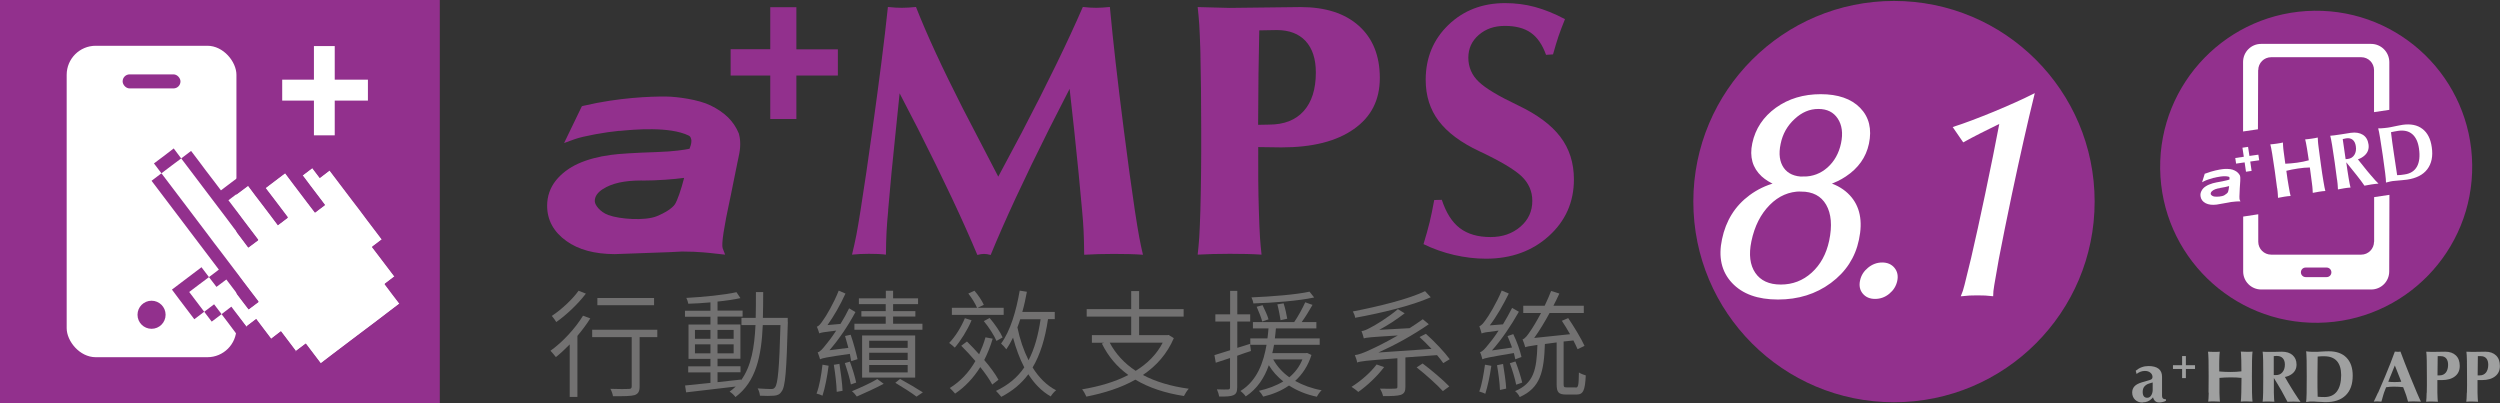 <?xml version="1.0" encoding="UTF-8"?>
<svg id="_圖層_1" data-name="圖層_1" xmlns="http://www.w3.org/2000/svg" version="1.1" viewBox="0 0 240.34 38.75">
  <rect x="0" y="0" width="240.34" height="38.75" fill="#333333" stroke="none"/>
  <!-- Generator: Adobe Illustrator 29.3.1, SVG Export Plug-In . SVG Version: 2.1.0 Build 151)  -->
  <defs>
    <style>
      .st0 {
        fill: none;
      }

      .st1 {
        fill: #727171;
      }

      .st2 {
        fill: #9fa0a0;
      }

      .st3 {
        stroke: #fff;
        stroke-miterlimit: 10;
        stroke-width: .21px;
      }

      .st3, .st4 {
        fill: #fff;
      }

      .st5 {
        fill: #92308d;
      }
    </style>
  </defs>
  <g>
    <circle class="st5" cx="222.67" cy="16.03" r="15" transform="translate(-.19 2.88) rotate(-.74)"/>
    <g>
      <g>
        <path class="st4" d="M218.91,18.09c-.06-.49-.14-1.05-.22-1.65-.09-.62-.17-1.17-.25-1.65-.04-.25-.08-.44-.1-.56-.02-.12-.05-.24-.08-.35.18-.01.38-.04.61-.07s.43-.07.6-.11c0,.12.01.24.02.36,0,.12.03.31.06.57.04.34.09.72.15,1.11.35-.01.73-.05,1.13-.1.41-.06.79-.13,1.13-.23-.06-.39-.11-.76-.17-1.1-.04-.25-.08-.44-.1-.56-.02-.12-.05-.24-.08-.35.18-.01.38-.04.61-.07s.43-.07.6-.11c0,.12.01.24.02.36,0,.12.03.31.06.57.06.49.14,1.04.22,1.65s.17,1.17.25,1.65c.04.25.08.44.1.56.02.12.05.24.08.35-.18.01-.38.03-.61.07s-.43.07-.6.11c0-.12-.01-.24-.02-.36,0-.12-.03-.31-.06-.57l-.2-1.51c-.35,0-.73.04-1.14.1s-.78.13-1.12.22c.07.56.15,1.06.23,1.51.04.25.08.44.1.56.02.12.05.24.08.35-.18.01-.38.03-.61.07s-.43.07-.6.11c0-.12-.01-.24-.02-.36,0-.12-.03-.31-.06-.57Z"/>
        <path class="st4" d="M224.67,17.26c-.06-.49-.14-1.05-.22-1.65-.09-.62-.17-1.17-.25-1.65-.04-.25-.08-.44-.1-.56-.03-.12-.05-.24-.08-.35l.4-.04.2-.03.49-.07.88-.14c.48-.07.86,0,1.17.19.3.19.48.5.54.92s-.06.77-.36,1.05c-.17.16-.38.29-.66.39.24.31.54.68.89,1.11l.33.39c.21.25.37.43.47.54.1.11.2.21.29.29-.2.02-.43.04-.68.08s-.48.08-.67.12c-.19-.28-.44-.62-.76-1.02-.37-.47-.7-.88-.99-1.23h0c.08.56.15,1.07.23,1.52.04.25.08.44.1.56.03.12.05.24.08.35-.18.01-.38.03-.61.07s-.43.07-.6.11c0-.12-.01-.24-.02-.36,0-.12-.03-.31-.06-.57ZM225.5,15.3l.22-.02c.28-.04.48-.17.62-.39.14-.22.19-.5.14-.83-.04-.28-.14-.49-.3-.62-.16-.13-.37-.18-.63-.14-.11.02-.22.04-.33.07l.28,1.94Z"/>
        <path class="st4" d="M229.3,16.63c-.06-.5-.14-1.06-.23-1.69s-.18-1.19-.26-1.69c-.04-.25-.08-.44-.1-.56-.03-.12-.05-.24-.08-.35.16,0,.36,0,.59-.03.23-.02.42-.05.58-.08.26-.06.51-.1.73-.15.22-.04.37-.07.43-.08.79-.11,1.43.01,1.92.39.49.37.79.96.9,1.76.13.87-.02,1.58-.43,2.12-.41.54-1.06.87-1.95,1-.07.01-.22.03-.46.05-.24.02-.49.04-.76.07-.11,0-.24.03-.4.06-.15.03-.29.07-.4.1,0-.12-.01-.24-.02-.36-.01-.12-.03-.31-.06-.56ZM230.46,16.84c.22,0,.46-.03.71-.07.56-.08.95-.33,1.19-.76.23-.42.3-1,.19-1.74-.09-.63-.31-1.09-.65-1.38-.34-.29-.79-.39-1.36-.31-.24.04-.47.08-.68.13.07.59.16,1.28.28,2.06s.22,1.47.31,2.06Z"/>
        <g>
          <path class="st4" d="M215.3,16.81c-.14-.24-.35-.39-.67-.5-.27-.09-.72-.08-.96-.05-.32.04-.97.16-1.67.43h-.04s-.26.83-.26.83l.21-.11c.17-.09.63-.24.89-.31,0,0,.03,0,.03,0,.27-.07,1.01-.24,1.43-.11.03,0,.04.02.06.05,0,.02.01.03.02.05,0,.06,0,.13-.01.17-.09.03-.31.1-.68.17-.45.08-.76.14-.93.19-.26.08-.48.17-.65.28-.18.11-.32.25-.41.42-.1.17-.14.35-.11.55.04.3.21.52.5.67.28.14.62.18,1.04.13l1.14-.2.26-.05c.34-.05.6-.05.7-.06h.2s-.07-.14-.07-.14c-.04-.08-.04-.43,0-1.04v-.03s.05-.77.05-.77c0,0,0-.06,0-.06.01-.14.02-.33-.06-.52ZM213.43,18.07c.32-.05.67-.12.87-.18-.03.26-.07.48-.11.57-.04.09-.18.21-.35.31-.22.13-.74.17-1,.12-.18-.04-.3-.17-.31-.23,0,0,0-.01,0-.02-.01-.09.03-.18.13-.27.17-.15.42-.24.78-.29Z"/>
          <path class="st4" d="M214.97,15.73l-.08-.54.82-.12-.13-.87.54-.08.13.87.86-.12.08.54-.86.12.13.9-.54.08-.13-.9-.82.12Z"/>
        </g>
      </g>
      <g>
        <path class="st0" d="M223.67,25.73h-2.01c-.25,0-.46.2-.46.46s.2.46.46.46h2.01c.25,0,.46-.2.46-.46s-.2-.46-.46-.46Z"/>
        <path class="st4" d="M217.1,6.74c0-.68.55-1.24,1.24-1.24h8.66c.68,0,1.23.55,1.23,1.24v4.04s1.47-.22,1.47-.22v-4.6c-.01-.96-.79-1.74-1.75-1.74h-10.58c-.96,0-1.73.78-1.73,1.74v6.68l1.43-.21.02-5.69Z"/>
        <path class="st4" d="M228.23,23.24c0,.68-.55,1.24-1.23,1.24h-8.66c-.68,0-1.24-.55-1.24-1.24v-2.64l-1.45.22v5.28c0,.96.78,1.73,1.73,1.73h10.58c.96,0,1.73-.78,1.73-1.73l.02-7.37-1.47.22v4.29ZM223.67,26.64h-2.01c-.25,0-.46-.2-.46-.46s.2-.46.46-.46h2.01c.25,0,.46.2.46.46s-.2.46-.46.46Z"/>
      </g>
    </g>
  </g>
  <g>
    <path class="st2" d="M205.99,38.7c-.3,0-.54-.09-.73-.27-.19-.18-.28-.42-.28-.7,0-.24.08-.44.23-.6.15-.16.39-.28.72-.38l.75-.22c.1-.03.17-.07.21-.13.04-.06.05-.13.04-.22-.02-.14-.08-.25-.19-.34-.13-.12-.31-.18-.54-.18-.27,0-.54.09-.8.29l-.08-.31c.36-.3.77-.45,1.23-.45.43,0,.75.09.97.26s.33.43.33.77v1.85c0,.1.03.18.08.23.05.05.13.08.23.08h.06v.16c-.22.1-.43.15-.65.15-.19,0-.33-.06-.44-.19-.07-.08-.12-.19-.15-.31-.03.05-.07.1-.12.14-.23.23-.51.35-.87.35ZM206.94,36.77l-.3.09c-.22.06-.38.17-.49.3s-.16.31-.16.52c0,.19.04.33.11.42.07.09.18.14.32.14.16,0,.29-.07.38-.22.09-.13.14-.3.15-.49v-.77Z"/>
    <path class="st2" d="M209.78,35.47h-.88v-.36h.88v-.88h.36v.88h.88v.36h-.88v.88h-.36v-.88Z"/>
    <path class="st2" d="M212.32,37.76c0-.46.01-.98.01-1.54s0-1.09-.01-1.55c0-.24-.01-.41-.02-.53s-.02-.23-.03-.33c.17.01.35.02.56.02s.4,0,.57-.02c-.01.11-.02.22-.03.33,0,.12-.01.29-.02.53,0,.32-.01.67,0,1.04.32.03.68.05,1.06.05.38,0,.74-.02,1.07-.06,0-.37,0-.71-.01-1.04,0-.24-.01-.41-.02-.53,0-.12-.02-.23-.03-.33.17.01.35.02.56.02s.4,0,.57-.02c-.01.11-.02.22-.03.33s-.01.29-.02.53c0,.46-.01.98-.01,1.54s0,1.09.01,1.55c0,.24.01.41.02.53s.02.23.03.33c-.17-.01-.35-.02-.56-.02s-.4,0-.57.02c.01-.11.02-.22.03-.33,0-.12.01-.29.02-.53l.02-1.42c-.33-.04-.68-.05-1.06-.05s-.74.02-1.06.05c0,.52,0,1,0,1.42,0,.24.01.41.02.53,0,.12.02.23.03.33-.17-.01-.35-.02-.56-.02s-.4,0-.57.02c.01-.11.02-.22.03-.34,0-.11.01-.29.02-.53Z"/>
    <path class="st2" d="M217.57,37.76c0-.46.01-.98.01-1.54s0-1.09-.01-1.55c0-.24-.01-.41-.02-.53s-.02-.23-.03-.33l.37.02h.65l.82-.02c.45,0,.79.11,1.04.33.25.22.38.52.38.91s-.16.7-.47.92c-.18.13-.39.22-.65.27.18.32.4.7.67,1.13l.25.4c.16.26.28.44.36.55.08.11.15.22.23.31-.19-.01-.4-.02-.63-.02s-.45,0-.63.02c-.14-.28-.33-.63-.56-1.04-.28-.49-.53-.9-.75-1.25,0,.53,0,1,0,1.42,0,.24.01.41.02.53,0,.12.02.23.03.33-.17-.01-.35-.02-.56-.02s-.4,0-.57.02c.01-.11.02-.22.03-.34,0-.11.01-.29.02-.53ZM218.58,36.06h.21c.26,0,.47-.08.63-.27s.24-.43.24-.74c0-.26-.07-.47-.2-.61s-.32-.22-.56-.22c-.11,0-.21,0-.31.02v1.82Z"/>
    <path class="st2" d="M221.75,37.79c0-.46.01-.99.01-1.58s0-1.12-.01-1.58c0-.24-.01-.41-.02-.53,0-.12-.02-.23-.03-.33.15.03.33.04.54.05.21,0,.39,0,.54,0,.25-.02.48-.03.69-.04.21,0,.35-.01.4-.01.74,0,1.31.2,1.71.61s.6.98.6,1.73c0,.82-.22,1.45-.67,1.89-.45.44-1.09.66-1.92.66-.07,0-.21,0-.43-.02-.22,0-.46-.02-.71-.04-.1,0-.23,0-.37,0-.15.01-.27.03-.38.05.01-.11.02-.22.03-.33,0-.11.01-.29.02-.53ZM222.8,38.14c.2.02.42.03.67.03.52,0,.92-.18,1.19-.54s.41-.88.41-1.57c0-.59-.14-1.04-.41-1.35-.28-.31-.68-.46-1.21-.46-.23,0-.44,0-.64.03-.01.55-.02,1.19-.02,1.93s0,1.38.02,1.93Z"/>
    <path class="st2" d="M228.62,37.76c.2-.45.42-.97.66-1.54.4-.96.72-1.77.95-2.42.1.01.19.02.27.02s.17,0,.27-.02c.24.65.55,1.45.94,2.41.23.57.45,1.09.64,1.54.11.27.2.46.25.57.05.11.1.21.14.29-.18-.01-.39-.02-.62-.02s-.44,0-.62.02c-.07-.25-.12-.43-.16-.55-.04-.12-.07-.22-.11-.31l-.2-.53c-.28-.03-.58-.05-.9-.05-.27,0-.52.02-.74.06-.07.17-.14.35-.2.52-.02.06-.05.14-.08.26s-.09.32-.17.6c-.11-.01-.23-.02-.37-.02s-.26,0-.37.02c.04-.07.09-.17.14-.28.05-.11.14-.31.27-.58ZM229.8,36.18l-.2.52c.19.02.39.03.6.03.22,0,.43-.01.64-.03v-.03c-.22-.56-.42-1.07-.61-1.54h0c-.13.32-.27.67-.42,1.04Z"/>
    <path class="st2" d="M233.3,37.76c.01-.46.02-.98.01-1.54,0-.58,0-1.09-.01-1.55,0-.24-.01-.41-.02-.53s-.02-.23-.03-.33l.56.02,1.26-.02c.44,0,.78.12,1.03.36.25.24.37.58.37,1.01s-.15.76-.46,1-.73.36-1.28.36h-.41c0,.44,0,.85,0,1.22,0,.24.01.41.02.53,0,.12.02.23.03.33-.17-.01-.35-.02-.56-.02s-.4,0-.57.02c.01-.11.02-.22.03-.34,0-.11.01-.29.02-.53ZM234.32,36.09h.19c.27,0,.47-.09.62-.27.14-.18.22-.43.22-.75,0-.26-.06-.47-.18-.61-.12-.14-.29-.22-.51-.22h-.31c-.01.54-.02,1.15-.02,1.85Z"/>
    <path class="st2" d="M237.16,37.76c.01-.46.02-.98.01-1.54,0-.58,0-1.09-.01-1.55,0-.24-.01-.41-.02-.53s-.02-.23-.03-.33l.56.02,1.26-.02c.44,0,.78.12,1.03.36.25.24.37.58.37,1.01s-.15.76-.46,1-.73.36-1.28.36h-.41c0,.44,0,.85,0,1.22,0,.24.01.41.02.53,0,.12.02.23.03.33-.17-.01-.35-.02-.56-.02s-.4,0-.57.02c.01-.11.02-.22.03-.34,0-.11.01-.29.02-.53ZM238.18,36.09h.19c.27,0,.47-.09.62-.27.14-.18.22-.43.22-.75,0-.26-.06-.47-.18-.61-.12-.14-.29-.22-.51-.22h-.31c-.01.54-.02,1.15-.02,1.85Z"/>
  </g>
  <g>
    <g>
      <path class="st1" d="M56.76,30.59c-.36.58-.79,1.15-1.25,1.7v5.87h-.74v-5.05c-.45.46-.89.87-1.33,1.22-.11-.15-.38-.47-.52-.61,1.14-.81,2.36-2.11,3.13-3.37l.7.26ZM56.32,28.23c-.73.97-1.85,2.03-2.84,2.73-.1-.16-.3-.45-.43-.59.93-.61,2.01-1.62,2.57-2.42l.71.28ZM63.2,32.41h-1.71v4.74c0,.47-.12.7-.47.83-.37.11-.97.11-2.09.11-.03-.2-.13-.5-.25-.71.83.03,1.56.03,1.77.01.2,0,.28-.06.28-.25v-4.73h-3.8v-.71h6.26v.71ZM62.88,29.34h-5.45v-.69h5.45v.69Z"/>
      <path class="st1" d="M75.74,30.95c-.13,4.7-.23,6.24-.61,6.7-.18.28-.4.36-.72.39-.31.03-.84.03-1.35,0-.02-.2-.1-.51-.22-.7.56.04,1.07.06,1.28.06.19,0,.29-.03.39-.17.27-.33.41-1.83.52-5.98h-1.7c-.13,2.97-.64,5.44-2.63,6.92-.11-.17-.37-.41-.56-.52.21-.16.41-.31.59-.49-1.73.21-3.5.41-4.77.56l-.1-.66c.67-.07,1.52-.15,2.44-.25v-1.01h-2.14v-.58h2.14v-.72h-2.11v-3.3h2.11v-.75h-2.45v-.58h2.45v-.8c-.72.07-1.46.11-2.13.13-.03-.17-.11-.41-.19-.56,1.65-.09,3.68-.29,4.82-.55l.38.57c-.6.13-1.37.25-2.2.33v.87h2.41v.58h-2.41v.75h2.2v3.3h-2.2v.72h2.21v.58h-2.21v.95c.74-.08,1.51-.16,2.26-.25v.07c.99-1.35,1.29-3.19,1.39-5.31h-1.35v-.69h1.37c.02-.79.02-1.63.02-2.48h.7c0,.85-.01,1.68-.03,2.48h2.39v.39ZM66.81,32.57h1.49v-.85h-1.49v.85ZM68.3,33.97v-.87h-1.49v.87h1.49ZM68.98,31.72v.85h1.55v-.85h-1.55ZM70.53,33.1h-1.55v.87h1.55v-.87Z"/>
      <path class="st1" d="M79.66,35.16c-.13,1.03-.35,2.15-.59,2.88-.12-.07-.41-.17-.57-.2.28-.74.46-1.8.57-2.78l.59.1ZM81.83,34.71c-.03-.19-.08-.43-.13-.69-2.34.33-2.67.42-2.86.52-.04-.15-.16-.48-.23-.67.22-.04.47-.33.8-.75.18-.2.56-.7.98-1.34-1.24.15-1.47.19-1.63.27-.03-.15-.16-.48-.23-.65.19-.04.38-.29.6-.62.25-.32,1.03-1.63,1.5-2.84l.65.28c-.49,1.08-1.12,2.19-1.73,3.03l1.25-.11c.3-.48.58-.98.83-1.5l.61.36c-.71,1.32-1.59,2.63-2.5,3.67l1.82-.23c-.1-.39-.22-.79-.32-1.14l.54-.12c.27.77.54,1.79.66,2.35l-.59.18ZM80.7,34.98c.13.83.27,1.87.3,2.59l-.56.1c-.02-.71-.14-1.77-.28-2.6l.54-.09ZM81.7,34.76c.25.65.5,1.48.61,2.02l-.51.18c-.1-.56-.36-1.42-.58-2.06l.48-.13ZM84.97,36.89c-.79.42-1.84.9-2.6,1.23-.11-.16-.31-.39-.47-.51.75-.31,1.84-.8,2.44-1.17l.62.46ZM85.16,29.24h-2.59v-.56h2.59v-.73h.7v.73h2.4v.56h-2.4v.67h2.14v.52h-2.14v.69h2.82v.58h-6.54v-.58h3.01v-.69h-2.34v-.52h2.34v-.67ZM82.88,36.3v-4.05h5.1v4.05h-5.1ZM83.56,33.44h3.7v-.68h-3.7v.68ZM83.56,34.61h3.7v-.7h-3.7v.7ZM83.56,35.8h3.7v-.71h-3.7v.71ZM86.53,36.43c.77.42,1.64.94,2.19,1.29l-.61.41c-.49-.38-1.33-.9-2.04-1.33l.47-.38Z"/>
      <path class="st1" d="M93.4,30.8c-.4.94-1.04,1.96-1.61,2.62-.11-.11-.37-.33-.54-.45.59-.61,1.15-1.51,1.51-2.38l.64.2ZM95.39,36.97c-.25-.48-.66-1.07-1.15-1.68-.65,1.04-1.46,1.9-2.42,2.55-.1-.13-.36-.4-.51-.54,1.01-.62,1.85-1.51,2.46-2.59-.44-.52-.92-1.03-1.36-1.47l.55-.41c.38.38.78.79,1.17,1.23.23-.51.45-1.05.61-1.63l.69.13c-.21.74-.49,1.42-.81,2.05.58.68,1.08,1.36,1.37,1.9l-.6.46ZM96.5,30.27h-4.99v-.68h2.42c-.16-.38-.51-.96-.84-1.37l.59-.27c.36.41.74.98.9,1.36l-.6.28h2.51v.68ZM95.8,32.78c-.21-.51-.73-1.32-1.22-1.91l.56-.3c.49.57,1.03,1.36,1.25,1.87l-.59.33ZM100.75,30.69c-.28,1.9-.75,3.41-1.48,4.64.6.96,1.35,1.72,2.26,2.19-.18.13-.4.4-.52.59-.86-.49-1.57-1.22-2.15-2.13-.67.9-1.52,1.61-2.6,2.17-.1-.13-.36-.42-.51-.57,1.18-.56,2.06-1.29,2.72-2.26-.45-.86-.8-1.82-1.08-2.86-.2.4-.41.78-.65,1.12-.1-.15-.35-.42-.5-.55.89-1.22,1.45-3.11,1.79-5.09l.69.11c-.12.66-.26,1.32-.44,1.94h3.12v.69h-.65ZM98.08,30.69c-.08.27-.17.52-.27.78.23,1.14.6,2.22,1.07,3.16.57-1.08.93-2.39,1.16-3.94h-1.96Z"/>
      <path class="st1" d="M112.85,32.5c-.65,1.52-1.68,2.68-2.98,3.55,1.24.65,2.71,1.09,4.41,1.32-.16.18-.36.49-.46.7-1.82-.28-3.38-.8-4.67-1.57-1.39.79-3.01,1.29-4.71,1.63-.08-.2-.28-.55-.41-.7,1.61-.27,3.13-.7,4.44-1.38-1.08-.78-1.93-1.78-2.54-3.02l.21-.08h-1.17v-.73h3.78v-1.78h-4.28v-.72h4.28v-1.74h.76v1.74h4.28v.72h-4.28v1.78h2.7l.14-.02.5.31ZM106.68,32.94c.58,1.09,1.42,2,2.5,2.71,1.12-.69,2.01-1.57,2.6-2.71h-5.1Z"/>
      <path class="st1" d="M120.24,33.75c-.44.14-.87.29-1.3.45v3.03c0,.44-.1.64-.36.76s-.67.14-1.37.13c-.03-.18-.12-.48-.22-.69.5.02.94.02,1.06.01.14,0,.2-.04.2-.21v-2.81l-1.37.45-.13-.73c.41-.12.94-.29,1.51-.47v-2.76h-1.42v-.69h1.42v-2.26h.69v2.26h1.24v.69h-1.24v2.53l1.22-.38.09.68ZM126.08,34.12c-.33,1.06-.88,1.87-1.57,2.5.74.41,1.61.73,2.55.9-.17.13-.37.44-.46.62-1.02-.21-1.91-.58-2.68-1.08-.71.5-1.56.85-2.48,1.07-.08-.16-.28-.43-.41-.56.86-.19,1.66-.49,2.34-.9-.56-.45-1.03-.96-1.39-1.56-.41,1.17-1.09,2.26-2.22,3-.1-.16-.35-.41-.51-.52,1.62-.99,2.23-2.79,2.51-4.44h-1.56v-.62h1.65c.04-.33.08-.66.1-.96h-1.5v-.61h3.97c.38-.55.81-1.34,1.06-1.9l.7.25c-.31.54-.68,1.16-1.04,1.65h1.41v.61h-3.89c-.02.3-.06.64-.1.96h4.31v.62h-4.39c-.04.26-.1.54-.17.8h3.22l.13-.02.41.19ZM126.33,28.6c-1.48.32-3.88.51-5.84.57-.01-.17-.1-.41-.18-.58,1.93-.08,4.31-.27,5.58-.55l.45.56ZM121.35,30.92c-.1-.37-.33-.97-.54-1.43l.57-.15c.21.44.48,1.01.57,1.36l-.6.21ZM122.4,34.55c.37.67.89,1.25,1.55,1.72.54-.45.98-1.02,1.26-1.72h-2.81ZM123.11,30.79c-.06-.38-.18-1.04-.31-1.53l.6-.1c.16.48.29,1.12.35,1.48l-.64.14Z"/>
      <path class="st1" d="M133.07,35.28c-.66.89-1.65,1.81-2.49,2.4-.14-.13-.46-.38-.65-.49.88-.55,1.82-1.36,2.41-2.15l.72.25ZM137.54,28.58c-1.83.81-4.72,1.51-7.26,1.97-.02-.19-.13-.45-.22-.61,2.49-.48,5.37-1.19,6.94-1.95l.55.59ZM135.11,34.38v2.81c0,.43-.1.64-.44.77-.35.11-.9.12-1.71.12-.04-.22-.17-.52-.29-.72.69.02,1.28.02,1.45,0,.19-.01.22-.04.22-.18v-2.74c-3.13.23-3.56.29-3.87.41-.02-.17-.13-.52-.22-.71.36-.04.86-.22,1.53-.54.43-.19,1.45-.69,2.6-1.35-2.68.16-3.03.2-3.27.28-.03-.15-.14-.51-.22-.7.25-.02.52-.15.89-.35.39-.19,1.66-.95,2.61-1.76l.65.4c-.8.61-1.63,1.16-2.45,1.59l2.92-.16c.43-.27.87-.57,1.27-.86l.58.48c-1.6,1.1-3.25,2-4.85,2.72l5.11-.35c-.38-.4-.77-.8-1.15-1.14l.61-.31c.85.76,1.82,1.79,2.29,2.44l-.62.38c-.14-.22-.36-.48-.6-.77l-3.03.22ZM136.76,34.94c.88.66,2,1.61,2.57,2.21l-.62.45c-.54-.6-1.63-1.58-2.52-2.28l.58-.38Z"/>
      <path class="st1" d="M143.37,35.17c-.13.95-.36,2-.58,2.69-.13-.08-.43-.18-.58-.22.26-.68.42-1.68.55-2.58l.61.11ZM145.67,34.52c-.03-.16-.08-.36-.13-.58-2.5.42-2.82.49-3.03.6-.03-.15-.14-.5-.22-.69.22-.04.48-.33.81-.75.18-.2.56-.69.97-1.32-1.24.15-1.48.2-1.63.28-.04-.17-.16-.51-.22-.7.17-.04.37-.27.61-.61.25-.32,1.05-1.62,1.54-2.82l.68.29c-.54,1.09-1.17,2.21-1.83,3.06l1.27-.1c.3-.5.61-1.05.88-1.58l.65.37c-.76,1.34-1.66,2.68-2.59,3.72l1.93-.28c-.13-.38-.29-.77-.43-1.1l.55-.19c.35.71.67,1.63.79,2.2l-.59.22ZM144.5,35c.12.76.27,1.72.3,2.36l-.6.13c-.02-.65-.15-1.62-.28-2.38l.58-.12ZM145.76,36.98c-.11-.56-.37-1.42-.61-2.06l.54-.17c.26.65.52,1.48.65,2.03l-.57.2ZM151.48,37.26c.25,0,.29-.2.31-1.45.18.12.46.22.66.28-.07,1.46-.25,1.84-.89,1.84h-.99c-.74,0-.92-.22-.92-.99v-4.02l-1.13.15c-.09,2.69-.44,4.22-2.42,5.1-.07-.18-.28-.45-.45-.57,1.8-.75,2.08-2.05,2.15-4.44-.8.11-1,.16-1.17.22-.04-.17-.16-.54-.26-.75.22-.06.47-.37.77-.83.18-.25.58-.9,1.01-1.71h-1.71v-.7h2.06c.22-.46.43-.94.62-1.42l.79.25c-.18.39-.37.79-.57,1.17h2.92v.7h-3.29c-.47.87-.98,1.71-1.48,2.4l3.45-.36c-.26-.45-.52-.89-.79-1.29l.61-.26c.57.84,1.26,1.98,1.57,2.67l-.67.32c-.1-.22-.23-.52-.4-.84l-.94.1v4.09c0,.28.04.32.29.32h.84Z"/>
    </g>
    <g>
      <g>
        <path class="st5" d="M85.39,20.22c-.08.79-.13,1.47-.16,2.04-.03.57-.05,1.31-.06,2.22-.47-.06-1.02-.08-1.63-.08s-1.15.03-1.63.08c.17-.7.31-1.33.42-1.9.11-.57.24-1.35.4-2.36.36-2.28.74-4.85,1.13-7.68.66-4.74,1.17-8.7,1.5-11.87.52.06.97.08,1.35.08s.83-.03,1.35-.08c1.04,2.66,2.54,5.89,4.47,9.69l3.44,6.62h0l2.25-4.22c2.49-4.76,4.45-8.79,5.88-12.09.51.06.94.08,1.3.08s.79-.03,1.3-.08c.29,3.17.74,7.14,1.35,11.89.36,2.84.71,5.39,1.05,7.67.18,1.17.32,2.04.43,2.61s.22,1.12.35,1.65c-.82-.06-1.76-.08-2.81-.08s-2.01.03-2.84.08c-.01-1-.03-1.79-.06-2.35s-.07-1.2-.14-1.9c-.2-2.31-.46-4.88-.76-7.72l-.44-3.98h0l-1.98,3.88c-2.39,4.77-4.26,8.8-5.61,12.09-.25-.07-.46-.1-.64-.1s-.39.03-.64.1c-1.38-3.3-3.28-7.33-5.7-12.11l-1.79-3.46h.02l-.37,3.6c-.3,2.85-.55,5.42-.74,7.7Z"/>
        <path class="st5" d="M115.4,20.22c.06-2.28.09-4.83.08-7.63,0-2.85-.03-5.4-.08-7.65-.04-1.17-.07-2.04-.11-2.61s-.09-1.12-.15-1.65l3.06.08,6.83-.08c2.39,0,4.26.6,5.6,1.8,1.34,1.2,2.02,2.87,2.02,5.01s-.83,3.75-2.5,4.92c-1.67,1.18-3.98,1.76-6.96,1.76l-2.23-.03c-.01,2.22,0,4.24.06,6.08.04,1.17.07,2.04.11,2.61s.09,1.12.15,1.65c-.9-.06-1.92-.08-3.06-.08s-2.18.03-3.08.08c.06-.53.11-1.08.15-1.65.04-.56.07-1.43.11-2.6ZM120.95,12l1.04-.02c1.45,0,2.56-.43,3.34-1.3.78-.87,1.17-2.11,1.17-3.71,0-1.31-.33-2.31-.98-3.02-.66-.71-1.58-1.06-2.79-1.06l-1.67.03c-.06,2.61-.1,5.64-.11,9.08Z"/>
        <path class="st5" d="M148.63,5.27c-.35-.97-.83-1.68-1.46-2.12-.62-.44-1.45-.66-2.49-.66s-1.85.29-2.52.87c-.67.58-1,1.31-1,2.19s.33,1.68,1,2.31c.65.63,1.91,1.38,3.76,2.26s3.22,1.89,4.09,3.04c.87,1.15,1.3,2.51,1.3,4.09,0,2.18-.81,4-2.42,5.45-1.61,1.45-3.62,2.17-6.04,2.17-1,0-2.02-.12-3.06-.36-1.04-.24-2.01-.59-2.94-1.04.25-.81.44-1.51.59-2.11.15-.6.29-1.31.44-2.13l.73-.02c.41,1.24.98,2.15,1.73,2.72s1.73.86,2.95.86c1.15,0,2.1-.33,2.87-.99.77-.66,1.15-1.49,1.15-2.49,0-.92-.35-1.72-1.05-2.38-.7-.65-2.04-1.45-4.02-2.38-1.78-.83-3.09-1.81-3.93-2.92-.83-1.1-1.25-2.42-1.25-3.95,0-2.12.73-3.88,2.18-5.28s3.27-2.1,5.45-2.1c.99,0,1.95.12,2.87.37s1.89.64,2.89,1.17c-.26.64-.47,1.2-.63,1.67-.16.47-.33,1.05-.52,1.72l-.66.04Z"/>
      </g>
      <g>
        <path class="st5" d="M71.03,12.84c-.49-1.19-1.34-2.02-2.71-2.7-1.16-.57-3.22-.85-4.32-.86-1.5-.01-4.52.1-7.86.88l-.2.05-1.71,3.54,1.02-.37c.82-.3,3.03-.69,4.25-.8,0,0,.14,0,.14,0,1.29-.13,4.74-.44,6.56.45.12.06.19.14.22.26.03.08.05.16.05.25,0,.28-.1.56-.18.76-.43.09-1.49.27-3.19.32-2.09.07-3.56.16-4.36.27-1.22.16-2.28.45-3.15.84-.88.4-1.61.95-2.15,1.62-.56.71-.84,1.52-.84,2.43,0,1.37.62,2.51,1.85,3.39,1.18.84,2.7,1.25,4.64,1.26l5.3-.19,1.19-.06c1.57,0,2.77.15,3.21.2l.92.1-.24-.63c-.12-.41.12-1.99.71-4.72l.03-.13.7-3.46s.06-.28.06-.28c.14-.63.32-1.49.06-2.42ZM61.71,17.36c1.5,0,3.12-.13,4.06-.26-.3,1.17-.64,2.14-.88,2.53-.25.38-.95.84-1.79,1.17-1.1.43-3.47.29-4.63-.13-.81-.31-1.26-.97-1.28-1.26,0-.03-.01-.06-.01-.09,0-.43.26-.81.77-1.14.89-.57,2.08-.83,3.76-.83Z"/>
        <path class="st5" d="M70.24,7.25v-2.52h3.81V.69h2.51v4.05h3.99v2.52h-3.99v4.18h-2.51v-4.18h-3.81Z"/>
      </g>
    </g>
  </g>
  <g>
    <rect class="st5" width="42.28" height="38.75"/>
    <g>
      <rect class="st4" x="6.41" y="4.4" width="16.32" height="29.94" rx="2.79" ry="2.79"/>
      <rect class="st5" x="11.79" y="7.15" width="5.56" height="1.35" rx=".67" ry=".67"/>
      <circle class="st5" cx="14.57" cy="30.26" r="1.35"/>
    </g>
    <g>
      <polygon class="st4" points="37.68 28.27 36.97 27.32 37.92 26.6 37.2 25.65 36.48 24.7 35.76 23.76 36.71 23.04 35.99 22.09 35.27 21.14 34.56 20.19 33.84 19.25 33.12 18.3 32.4 17.35 31.68 16.4 30.74 17.12 30.02 16.17 29.07 16.89 29.79 17.84 30.51 18.78 31.23 19.73 30.28 20.45 29.56 19.51 28.84 18.56 28.12 17.61 27.41 16.66 26.46 17.38 25.51 18.1 26.23 19.05 26.95 19.99 27.66 20.94 26.71 21.66 26 20.71 25.28 19.76 24.56 18.82 23.85 17.87 22.9 18.58 21.95 19.3 22.67 20.25 23.38 21.2 24.1 22.14 24.82 23.1 23.87 23.81 23.16 22.86 22.44 21.91 21.72 20.97 21 20.02 20.28 19.07 19.57 18.12 18.85 17.18 18.13 16.23 17.41 15.28 16.46 16 15.52 16.72 16.23 17.66 16.95 18.61 17.67 19.56 18.39 20.51 19.11 21.45 19.82 22.4 20.54 23.35 21.26 24.3 21.98 25.25 22.69 26.2 23.41 27.15 24.13 28.09 24.85 29.04 23.9 29.75 23.18 28.81 22.46 27.86 21.74 26.91 20.8 27.63 20.08 26.68 19.13 27.4 18.18 28.12 18.9 29.07 19.62 30.01 20.57 29.3 21.28 30.24 22.23 29.53 22.95 30.48 23.67 31.42 24.62 30.7 25.33 31.65 26.05 32.6 27 31.88 27.72 32.83 28.43 33.78 29.38 33.06 30.1 34.01 30.82 34.96 31.77 34.24 32.71 33.52 33.66 32.8 34.61 32.09 35.56 31.37 36.51 30.65 37.46 29.93 38.4 29.21 37.68 28.27"/>
      <g>
        <polygon class="st5" points="17.42 15.23 16.7 14.27 15.75 15 14.8 15.71 15.52 16.66 16.47 15.94 17.42 15.23"/>
        <polygon class="st5" points="18.86 17.13 19.57 18.07 20.29 19.02 21.01 19.97 21.73 20.92 22.44 21.87 23.17 22.82 23.88 23.76 24.83 23.05 24.11 22.1 23.39 21.15 22.68 20.2 21.96 19.25 22.91 18.53 23.86 17.82 23.14 16.87 22.19 17.58 21.24 18.3 20.52 17.35 19.8 16.41 19.09 15.46 18.37 14.51 17.42 15.23 18.14 16.18 18.86 17.13"/>
        <polygon class="st5" points="25.29 19.71 26.01 20.66 26.73 21.61 27.68 20.89 26.96 19.94 26.24 18.99 25.52 18.05 26.47 17.33 27.42 16.61 26.7 15.66 25.75 16.38 24.8 17.1 23.86 17.82 24.57 18.77 25.29 19.71"/>
        <polygon class="st5" points="28.86 18.51 29.57 19.45 30.29 20.4 31.24 19.69 30.52 18.74 29.8 17.79 29.09 16.84 30.03 16.12 29.32 15.17 28.37 15.89 27.42 16.61 28.14 17.56 28.86 18.51"/>
        <polygon class="st5" points="31.7 16.35 30.98 15.4 30.03 16.12 30.75 17.07 31.7 16.35"/>
        <polygon class="st5" points="18.19 28.07 19.14 27.35 20.09 26.64 19.37 25.69 18.42 26.41 17.48 27.12 16.53 27.84 17.24 28.79 17.96 29.74 18.68 30.69 19.63 29.97 18.91 29.02 18.19 28.07"/>
        <polygon class="st5" points="21.76 26.87 22.48 27.82 23.19 28.76 23.91 29.71 24.86 28.99 24.14 28.05 23.42 27.1 22.71 26.15 21.99 25.2 21.27 24.25 20.55 23.31 19.83 22.35 19.11 21.4 18.4 20.46 17.68 19.51 16.96 18.56 16.24 17.61 15.52 16.66 14.57 17.38 15.29 18.33 16.01 19.28 16.73 20.23 17.45 21.18 18.16 22.12 18.88 23.07 19.6 24.02 20.32 24.97 21.04 25.92 20.09 26.64 20.81 27.58 21.76 26.87"/>
        <polygon class="st5" points="33.14 18.25 33.86 19.19 34.58 20.14 35.29 21.1 36.01 22.04 36.73 22.99 37.68 22.27 36.96 21.32 36.24 20.38 35.52 19.43 34.81 18.48 34.09 17.53 33.37 16.58 32.65 15.63 31.7 16.35 32.42 17.3 33.14 18.25"/>
        <rect class="st5" x="19.87" y="29.49" width="1.19" height="1.19" transform="translate(-14.03 18.52) rotate(-37.24)"/>
        <polygon class="st5" points="22.24 29.48 21.3 30.2 22.02 31.15 22.73 32.1 23.68 31.38 22.96 30.43 22.24 29.48"/>
        <polygon class="st5" points="24.63 30.66 23.68 31.38 24.4 32.33 25.12 33.28 26.07 32.56 25.35 31.61 24.63 30.66"/>
        <polygon class="st5" points="36.5 24.66 37.22 25.61 37.94 26.55 38.88 25.84 38.16 24.89 37.45 23.94 36.73 22.99 35.78 23.71 36.5 24.66"/>
        <polygon class="st5" points="27.01 31.84 26.07 32.56 26.78 33.5 27.5 34.46 28.45 33.74 27.73 32.79 27.01 31.84"/>
        <polygon class="st5" points="39.37 28.45 38.65 27.51 37.94 26.55 36.99 27.28 37.71 28.22 38.42 29.17 37.47 29.89 36.53 30.61 35.58 31.33 34.63 32.04 33.68 32.76 32.73 33.48 31.79 34.19 30.84 34.92 30.12 33.97 29.4 33.02 28.45 33.74 29.17 34.68 29.89 35.64 30.6 36.58 31.56 35.86 32.5 35.15 33.45 34.43 34.4 33.71 35.35 32.99 36.3 32.27 37.25 31.56 38.19 30.83 39.14 30.12 40.09 29.4 39.37 28.45"/>
      </g>
    </g>
    <path class="st4" d="M27.13,9.67v-2.01s3.05,0,3.05,0v-3.23s2,0,2,0v3.23s3.19,0,3.19,0v2.01s-3.19,0-3.19,0v3.34s-2,0-2,0v-3.34s-3.05,0-3.05,0Z"/>
  </g>
  <g>
    <path class="st5" d="M201.37,19.38c0,10.65-8.63,19.29-19.29,19.29s-19.29-8.63-19.29-19.29S171.43.09,182.08.09s19.29,8.63,19.29,19.29Z"/>
    <g>
      <path class="st3" d="M175.8,17.65c.81.26,1.46.66,1.96,1.2.94,1.01,1.23,2.4.85,4.17-.35,1.69-1.24,3.05-2.66,4.1-1.42,1.05-3.09,1.57-5.02,1.57s-3.37-.52-4.35-1.57c-.98-1.05-1.29-2.41-.93-4.1.37-1.77,1.24-3.16,2.61-4.17.73-.54,1.54-.93,2.45-1.18-.5-.2-.92-.47-1.28-.79-.85-.79-1.14-1.81-.87-3.08.29-1.38,1.04-2.5,2.23-3.36,1.2-.86,2.62-1.28,4.25-1.28s2.88.43,3.71,1.28c.84.86,1.11,1.98.82,3.36-.27,1.27-1,2.3-2.18,3.08-.49.33-1.03.58-1.6.78ZM173.13,18.3c-1.16,0-2.19.44-3.07,1.33-.88.89-1.48,2.06-1.79,3.54-.27,1.3-.14,2.34.39,3.12.53.78,1.38,1.17,2.54,1.17s2.18-.39,3.04-1.17c.86-.78,1.43-1.82,1.71-3.12.31-1.47.21-2.65-.3-3.54-.51-.88-1.35-1.32-2.52-1.32ZM173.38,17.08c.91,0,1.7-.3,2.38-.9.67-.6,1.12-1.39,1.33-2.38.21-.99.1-1.81-.33-2.46-.43-.65-1.08-.97-1.95-.97s-1.64.33-2.35.99c-.72.66-1.18,1.47-1.38,2.45-.21.99-.1,1.79.32,2.39.42.59,1.09.89,2,.89Z"/>
      <path class="st3" d="M180.95,25.34c.47,0,.84.16,1.1.48.26.32.34.71.24,1.17s-.34.85-.73,1.17c-.39.32-.82.47-1.3.47s-.84-.16-1.1-.47c-.26-.31-.34-.7-.24-1.17s.34-.85.73-1.17c.39-.32.82-.48,1.3-.48Z"/>
      <path class="st3" d="M189.59,24.86c.42-1.81.87-3.86,1.35-6.14.55-2.62,1.02-4.94,1.4-6.96h-.06c-1.42.69-2.59,1.28-3.51,1.79l-.88-1.28c1.03-.33,2.29-.81,3.81-1.43,1.51-.63,2.77-1.19,3.76-1.69-.63,2.56-1.35,5.75-2.16,9.57-.48,2.28-.89,4.33-1.24,6.14-.22,1.21-.36,2.05-.44,2.52s-.11.79-.11.98c-.41-.05-.88-.07-1.41-.07s-1.01.02-1.43.07c.08-.18.18-.5.3-.97.12-.46.32-1.31.62-2.53Z"/>
    </g>
  </g>
</svg>
